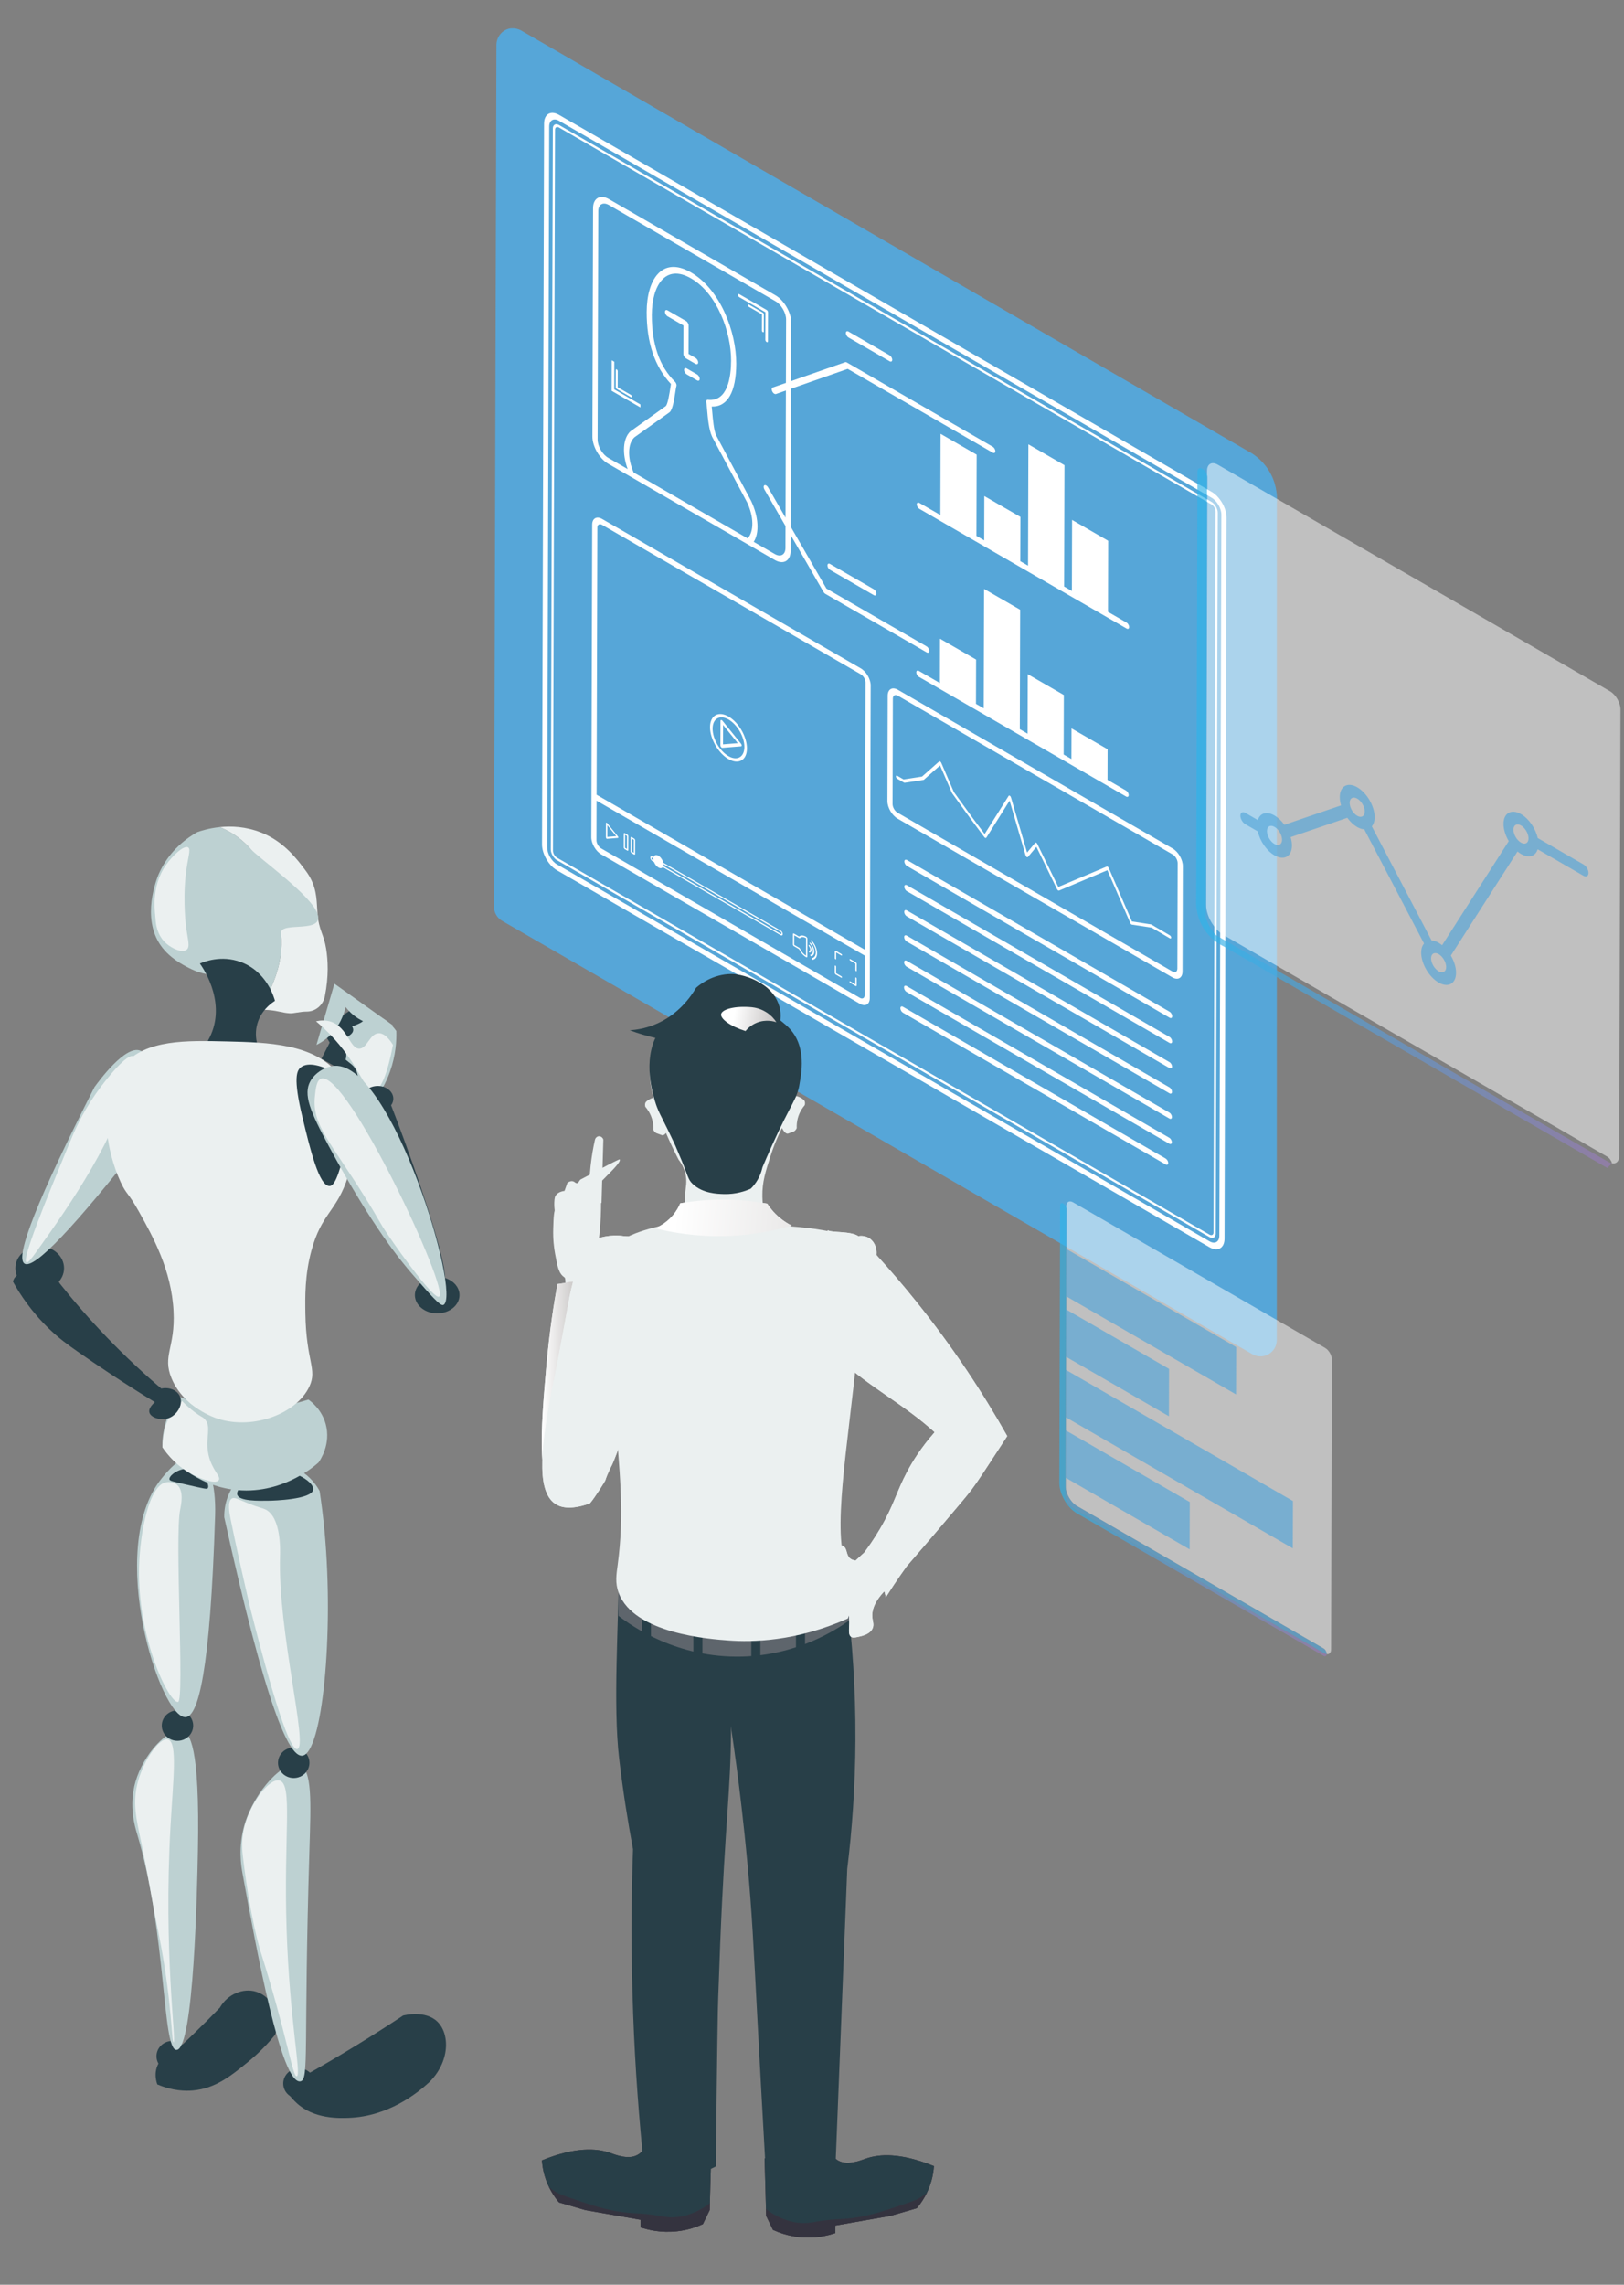 <?xml version="1.0" encoding="UTF-8"?>
<svg xmlns="http://www.w3.org/2000/svg" xmlns:xlink="http://www.w3.org/1999/xlink" viewBox="0 0 160 225">
  <rect x="0" y="0" width="160" height="225" fill="#808080" stroke="none"/>
  <defs>
    <style>
      .cls-1, .cls-2, .cls-3, .cls-4, .cls-5, .cls-6, .cls-7, .cls-8, .cls-9, .cls-10, .cls-11, .cls-12, .cls-13, .cls-14 {
        stroke-width: 0px;
      }

      .cls-1, .cls-12 {
        fill: #56a6d8;
      }

      .cls-2 {
        fill: url(#_名称未設定グラデーション_5);
      }

      .cls-2, .cls-6, .cls-7, .cls-8, .cls-9, .cls-10, .cls-12, .cls-15 {
        isolation: isolate;
      }

      .cls-2, .cls-7, .cls-8, .cls-16 {
        mix-blend-mode: multiply;
      }

      .cls-3 {
        fill: #402836;
      }

      .cls-4 {
        fill: #bdd1d2;
      }

      .cls-5 {
        fill: #ebf0f0;
      }

      .cls-6 {
        fill: url(#_名称未設定グラデーション_3);
      }

      .cls-6, .cls-10, .cls-12 {
        opacity: .67;
      }

      .cls-7 {
        fill: url(#_名称未設定グラデーション_5-3);
      }

      .cls-8 {
        fill: url(#_名称未設定グラデーション_5-2);
      }

      .cls-9 {
        opacity: .502;
      }

      .cls-9, .cls-14 {
        fill: #fff;
      }

      .cls-10 {
        fill: url(#_名称未設定グラデーション_3-2);
      }

      .cls-11 {
        fill: #5e656c;
      }

      .cls-13 {
        fill: #283f48;
      }

      .cls-16 {
        opacity: .5;
      }
    </style>
    <linearGradient id="_名称未設定グラデーション_3" data-name="名称未設定グラデーション 3" x1="117.847" y1="391.441" x2="158.814" y2="391.441" gradientTransform="translate(0 472) scale(1 -1)" gradientUnits="userSpaceOnUse">
      <stop offset="0" stop-color="#2fb4ea"></stop>
      <stop offset="1" stop-color="#997cb6"></stop>
    </linearGradient>
    <linearGradient id="_名称未設定グラデーション_3-2" data-name="名称未設定グラデーション 3" x1="104.368" y1="331.208" x2="130.709" y2="331.208" xlink:href="#_名称未設定グラデーション_3"></linearGradient>
    <linearGradient id="_名称未設定グラデーション_5" data-name="名称未設定グラデーション 5" x1="72.305" y1="371.875" x2="79.259" y2="370.74" gradientTransform="translate(0 472) scale(1 -1)" gradientUnits="userSpaceOnUse">
      <stop offset="0" stop-color="#fff"></stop>
      <stop offset="1" stop-color="#9d9897"></stop>
    </linearGradient>
    <linearGradient id="_名称未設定グラデーション_5-2" data-name="名称未設定グラデーション 5" x1="53.375" y1="334.746" x2="59.456" y2="334.746" xlink:href="#_名称未設定グラデーション_5"></linearGradient>
    <linearGradient id="_名称未設定グラデーション_5-3" data-name="名称未設定グラデーション 5" x1="66.454" y1="352.415" x2="120.281" y2="348.26" xlink:href="#_名称未設定グラデーション_5"></linearGradient>
  </defs>
  <g class="cls-15">
    <g id="_レイヤー_1" data-name="レイヤー 1">
      <g>
        <path class="cls-1" d="M48.909,4.377l-.241,84.91c-.002.577.305,1.11.805,1.398l73.905,42.672c1.071.618,2.41-.152,2.413-1.389.002-27.467.004-54.934.006-82.401.036-.479.058-1.611-.568-2.838-.603-1.184-1.486-1.823-1.892-2.081C99.331,30.761,75.327,16.874,51.322,2.988c-.08-.043-.739-.387-1.449-.071-.564.251-.938.819-.965,1.46Z"></path>
        <path class="cls-14" d="M80.374,93.803c-.001.312-.15.522-.383.551l-.022.087.054.065.033.011c.272-.03.444-.274.445-.64.001-.412-.211-.91-.544-1.27l-.083-.011.032.115c.286.307.47.738.469,1.092Z"></path>
        <path class="cls-14" d="M82.904,96.294l.066-.037-.065-.108-.533-.307.002-.658-.065-.113-.062.039-.002.729.061.111.598.345Z"></path>
        <path class="cls-14" d="M80.099,93.644c-.001.204-.095.341-.248.357l-.022.087.054.065.033.011c.189-.025.309-.193.31-.447.001-.287-.147-.635-.379-.882l-.083-.011.032.115c.184.198.304.476.303.705Z"></path>
        <path class="cls-14" d="M82.376,94.454l.002-.658.533.308.065-.033-.065-.113-.598-.345-.062.039-.002.729.061.106.066-.033Z"></path>
        <path class="cls-14" d="M84.339,97.123l.062-.039.002-.729-.061-.111-.065.037-.002.658-.529-.305-.062.035.061.111.594.343Z"></path>
        <path class="cls-14" d="M83.591,33.233l4.059,2.344c.141.082.254.017.254-.145.001-.162-.112-.356-.253-.438l-4.059-2.344c-.138-.08-.254-.017-.255.145-0.0.162.115.358.253.438Z"></path>
        <path class="cls-14" d="M67.325,34.849c-.001.158.115.358.253.438l.95.548c.141.082.258.015.258-.143.001-.163-.115-.359-.256-.44l-.692-.4.005-1.749.003-1.049c.001-.158-.115-.358-.257-.44l-1.819-1.05c-.138-.08-.254-.013-.255.145-.001.162.115.363.253.442l1.566.904-.002.754-.006,2.041Z"></path>
        <path class="cls-14" d="M68.684,36.876l-1.029-.594c-.138-.08-.254-.017-.255.145-0.0.163.115.358.253.438l1.029.594c.138.08.254.017.255-.145 0-.162-.115-.358-.253-.438Z"></path>
        <path class="cls-14" d="M84.28,94.895l-.002.658.065.108.062-.035.002-.729-.061-.111-.594-.343-.062.039.061.106.529.305Z"></path>
        <path class="cls-14" d="M96.978,48.854l-.012,4.36-.765-.441.023-7.996-3.555-2.053-.023,7.996-2.066-1.193c-.141-.082-.258-.019-.258.143-.001.162.115.358.256.44l20.414,11.787c.141.082.254.017.254-.145.001-.163-.111-.356-.253-.438l-1.833-1.059.019-7-3.555-2.053-.019,7-.765-.442.034-11.948-3.555-2.053-.034,11.948-.765-.442.013-4.36-3.556-2.053Z"></path>
        <path class="cls-14" d="M73.76,29.98c-.051-.029-.094-.004-.095.054-0.0.062.043.138.094.167l1.308.755-.004,1.591c-0.0.058.043.133.094.163.054.031.094.004.095-.054l.005-1.703c0-.058-.04-.131-.094-.163l-1.403-.81Z"></path>
        <path class="cls-14" d="M92.611,62.905l-.012,4.36-2.066-1.193c-.141-.082-.258-.019-.258.143-0.0.158.115.358.257.44l20.414,11.787c.141.082.254.013.254-.145.001-.162-.111-.356-.253-.438l-1.833-1.059.008-3.015-3.555-2.053-.008,3.015-.765-.442.017-5.859-3.556-2.053-.016,5.859-.765-.442.034-11.761-3.555-2.053-.033,11.761-.765-.442.012-4.36-3.555-2.053Z"></path>
        <path class="cls-14" d="M59.918,45.668l2.377,1.373,11.499,6.639,2.537,1.465c.855.494,1.557.094,1.56-.889l.004-1.574,3.236,5.61c.047.081.112.148.181.188l9.984,5.765c.141.082.254.017.255-.145.001-.162-.112-.356-.253-.438l-9.879-5.704-3.522-6.101.038-13.576,5.581-1.954,14.293,8.252c.138.08.254.017.254-.145.001-.163-.115-.358-.252-.438l-14.38-8.303c-.058-.034-.116-.042-.16-.025l-5.334,1.863.016-5.764c.003-.987-.694-2.19-1.55-2.684l-16.413-9.477c-.855-.494-1.557-.098-1.56.889l-.064,22.488c-.003.983.694,2.19,1.55,2.684ZM73.666,53.022l-11.238-6.489c-.62-1.418-.595-2.829.068-3.461l3.488-2.487c.273-.26.42-1.105.561-2.025.033-.218.07-.464.089-.512.025-.06.026-.144-.003-.235-.029-.088-.079-.175-.148-.24-1.509-1.485-2.273-3.694-2.264-6.563.008-2.89,1.336-5.056,3.858-3.6,2.577,1.488,3.96,5.29,3.952,8.109-.004,1.537-.309,4.076-2.298,3.85-.127-.015-.182.133-.139.308.025.085.053.419.074.685.074.831.169,1.962.497,2.656l3.448,6.463c.664,1.414.682,2.846.055,3.54ZM58.94,20.789c.002-.662.474-.931,1.051-.599l16.413,9.477c.576.333,1.046,1.146,1.044,1.808l-.018,6.234-1.304.452c-.109.041-.128.214-.041.389.051.1.123.179.199.223.054.031.113.044.16.03l.985-.345-.036,12.523-1.723-2.985c-.049-.085-.114-.15-.179-.188-.065-.038-.131-.047-.18-.019-.098.06-.099.243-.001.412l2.081,3.604-.006,2.157c-.002.662-.474.932-1.051.599l-2.076-1.199c.569-.894.486-2.46-.246-4.009l-.011-.027-3.441-6.45c-.231-.488-.329-1.613-.386-2.283-.021-.242-.039-.423-.053-.556,1.554.054,2.407-1.434,2.415-4.224.009-3.103-1.551-7.307-4.457-8.985-2.856-1.649-4.358.708-4.367,3.89-.009,3.015.794,5.397,2.39,7.095-.015.092-.033.21-.056.368-.089.562-.248,1.613-.452,1.812l-3.488,2.487c-.739.7-.827,2.167-.268,3.712l-1.917-1.107c-.576-.333-1.046-1.146-1.044-1.808l.064-22.488Z"></path>
        <path class="cls-14" d="M81.778,55.537c-.141-.082-.254-.017-.254.145-.001.162.111.356.253.438l4.312,2.49c.141.082.258.019.258-.143 0-.162-.115-.358-.257-.44l-4.312-2.49Z"></path>
        <path class="cls-14" d="M63.093,39.83l-2.58-1.49.008-2.715-.254-.146-.009,3.007,2.834,1.636.001-.291Z"></path>
        <path class="cls-14" d="M75.413,30.751l-.008,2.715c-0.0.083.054.177.127.219.069.04.127.011.127-.073l.008-2.861c0-.079-.058-.179-.126-.219l-2.711-1.565c-.069-.04-.127-.007-.127.072-0.0.083.058.179.126.219l2.584,1.492Z"></path>
        <path class="cls-14" d="M62.162,39.113c.054.031.098.006.098-.056 0-.058-.043-.133-.098-.165l-1.305-.753.004-1.591c0-.058-.043-.133-.098-.165-.051-.029-.094-.004-.095.054l-.005,1.699c-0.0.062.043.138.094.167l1.403.81Z"></path>
        <path class="cls-14" d="M79.823,93.485c-0.0.092-.044.154-.113.16l-.022.087.054.069.033.01c.105-.014.175-.108.175-.254.001-.162-.082-.356-.213-.498l-.083-.006.032.115c.083.09.137.213.137.317Z"></path>
        <path class="cls-14" d="M115.237,99.638l-25.882-14.944c-.138-.08-.254-.013-.255.145-0.0.162.115.363.253.442l25.882,14.944c.142.082.254.013.255-.149,0-.158-.112-.356-.253-.438Z"></path>
        <path class="cls-14" d="M115.23,102.119l-25.882-14.944c-.138-.08-.254-.013-.255.145-.001.162.115.363.253.442l25.882,14.944c.142.082.254.013.255-.149,0-.158-.112-.356-.253-.438Z"></path>
        <path class="cls-14" d="M115.223,104.601l-25.882-14.944c-.138-.08-.254-.013-.255.145-0.0.162.115.358.253.438l25.882,14.944c.142.082.254.017.255-.145,0-.158-.112-.356-.253-.438Z"></path>
        <path class="cls-14" d="M115.216,107.083l-25.882-14.944c-.138-.08-.254-.013-.254.145-0.0.162.115.358.253.438l25.882,14.944c.142.082.254.018.255-.145,0-.158-.112-.356-.253-.438Z"></path>
        <path class="cls-14" d="M115.537,83.563l-27.075-15.633c-.551-.318-1.002-.061-1.003.576l-.029,10.382c-.002.633.446,1.409.997,1.727l27.075,15.633c.55.318,1.001.061,1.003-.572l.03-10.382c.001-.637-.447-1.413-.997-1.731ZM115.997,95.384c-.001.312-.223.439-.495.282l-27.074-15.633c-.272-.157-.492-.539-.491-.851l.029-10.382c.001-.312.223-.443.494-.286l27.075,15.633c.272.157.492.543.491.855l-.029,10.382Z"></path>
        <path class="cls-14" d="M119.368,49.431L55.08,12.312c-.33-.19-.613-.033-.615.35l-.201,70.992c-.001.383.281.867.61,1.057l64.288,37.119c.33.191.614.033.615-.35l.201-70.992c.001-.383-.281-.867-.611-1.057ZM119.56,121.355c0,.25-.182.353-.396.23l-64.289-37.12c-.214-.123-.394-.436-.394-.686l.201-70.992c.001-.246.182-.349.396-.226l64.289,37.12c.214.123.394.436.393.682l-.201,70.992Z"></path>
        <path class="cls-14" d="M119.371,48.436L55.083,11.316c-.815-.471-1.477-.09-1.48.847l-.201,70.992c-.003.937.655,2.08,1.47,2.551l64.288,37.12c.816.47,1.481.091,1.484-.846l.201-70.992c.003-.937-.658-2.082-1.474-2.553ZM120.133,121.685c-.002.616-.438.865-.971.557l-64.289-37.119c-.533-.308-.966-1.058-.964-1.675l.201-70.992c.002-.616.438-.865.971-.557l64.289,37.12c.532.307.966,1.058.964,1.675l-.201,70.992Z"></path>
        <path class="cls-14" d="M115.209,109.565l-25.882-14.944c-.138-.08-.254-.017-.255.145-.001.162.115.358.253.438l25.882,14.944c.141.082.254.017.255-.145,0-.162-.112-.356-.253-.438Z"></path>
        <path class="cls-14" d="M113.439,91.049l-.043-.017-1.876-.29-2.283-5.268-.09-.115c-.008-.006-.015-.011-.023-.015-.028-.016-.056-.02-.079-.01l-4.779,2.013-2.068-4.239c-.023-.048-.056-.091-.095-.114-.004-.002-.007-.004-.01-.005-.04-.019-.08-.017-.101.008l-.802.96-1.589-5.435c-.018-.06-.061-.123-.112-.152-.005-.004-.01-.007-.015-.01-.044-.025-.081-.015-.101.018l-2.363,3.754-1.276-1.705-1.754-2.422-1.248-2.889c-.025-.052-.061-.098-.101-.121-.043-.025-.08-.029-.105-.006l-1.688,1.49-1.816.278-.627-.362c-.069-.04-.127-.007-.127.072-0.0.083.058.179.126.219l.663.383.069.019,1.867-.286.033-.015,1.59-1.405,1.168,2.698.033.056,1.775,2.452,1.396,1.865.098.077.084-.027,2.297-3.658,1.578,5.396c.018.065.058.121.105.152.004.002.007.005.011.007.046.026.085.025.109-.004l.838-1.001,2.042,4.187.087.104.011.006.083.015,4.772-2.009,2.261,5.214c.024.057.064.105.107.129.015.009.03.015.045.017l1.945.297,1.797,1.05c.069.04.127.007.128-.072,0-.083-.058-.179-.127-.219l-1.819-1.063Z"></path>
        <path class="cls-14" d="M78.724,93.471c.166.338.412.622.68.776l.058.025.018.01.058-.042.005-1.841-.058-.104-.022-.017-.054-.035c-.268-.155-.515-.16-.682-.014l-.54-.312-.065.037-.003,1.095.065.108.54.312ZM78.248,92.104l.511.295.051-.004c.142-.139.36-.143.599-.005l.007.004-.005,1.712-.007-.004c-.239-.138-.456-.393-.597-.699l-.051-.058-.511-.295.003-.945Z"></path>
        <path class="cls-14" d="M62.506,84.17l.066-.037.004-1.424-.065-.108-.319-.184-.062.035-.004,1.424.061.111.319.184ZM62.257,82.599l.189.109-.004,1.278-.188-.109.004-1.278Z"></path>
        <path class="cls-14" d="M115.202,112.047l-25.883-14.944c-.138-.08-.254-.017-.254.145-0.0.162.115.359.253.438l25.882,14.944c.141.082.254.018.255-.145,0-.162-.112-.356-.253-.438Z"></path>
        <path class="cls-14" d="M59.766,82.592l.036.013,1.085-.086.036-.05-.036-.087-1.081-1.338-.069-.04-.036.046-.004,1.424.036.092.033.027ZM59.839,81.266l.875,1.081-.879.068.003-1.149Z"></path>
        <path class="cls-14" d="M64.272,84.798l.163.094c.086.221.246.43.434.538.185.107.345.082.432-.038l11.615,6.706c.109.063.2.011.2-.114 0-.129-.09-.281-.199-.344l-11.568-6.679c-.065-.275-.253-.559-.477-.689-.228-.132-.417-.066-.483.134l-.116-.067c-.109-.063-.2-.015-.2.114-0.0.125.09.281.199.344ZM65.371,85.103l11.546,6.667c.047.027.083.094.083.148-0.0.054-.036.075-.084.048l-11.564-6.677c.011-.044.022-.087.022-.146l-.003-.04ZM64.273,84.469l.098.056-.004.035c-0.0.058.007.112.021.171l-.116-.067c-.047-.027-.087-.092-.087-.146 0-.054.04-.077.087-.05Z"></path>
        <path class="cls-14" d="M61.839,83.785l.062-.039.004-1.424-.061-.106-.319-.184-.066.033-.004,1.424.065.113.319.184ZM61.586,82.213l.192.111-.004,1.278-.192-.111.004-1.278Z"></path>
        <path class="cls-14" d="M114.844,114.091l-25.882-14.944c-.138-.08-.254-.017-.255.145-0.0.162.115.358.253.438l25.883,14.944c.141.082.254.018.254-.145.001-.162-.111-.356-.253-.438Z"></path>
        <path class="cls-14" d="M71.112,70.921c-.022-.013-.043-.019-.063-.018-.04.002-.066.037-.066.087l-.007,2.415c-0.0.054.025.115.065.167l.061.056.065.017,1.841-.147c.04-.002.065-.037.066-.091 0-.05-.025-.115-.065-.163l-1.834-2.269c-.02-.024-.042-.043-.063-.055ZM71.24,71.393l1.45,1.793-1.456.119.005-1.911Z"></path>
        <path class="cls-14" d="M84.809,65.822l-25.487-14.716c-.536-.31-.976-.059-.978.557l-.087,30.788c-.002.616.435,1.373.972,1.683l25.487,14.716c.54.312.976.059.978-.557l.087-30.788c.002-.616-.432-1.371-.972-1.683ZM85.186,98c-.001.296-.212.416-.469.267l-25.487-14.716c-.257-.149-.467-.511-.466-.807l.011-3.894,26.422,15.256-.011,3.894ZM85.199,93.523l-26.422-15.256.075-26.311c.001-.296.212-.416.469-.267l25.487,14.716c.257.148.467.511.466.807l-.075,26.311Z"></path>
        <path class="cls-14" d="M71.779,70.566c-1.004-.58-1.822-.109-1.825,1.04-.003,1.154.809,2.566,1.813,3.145s1.822.109,1.825-1.044c.003-1.149-.809-2.561-1.813-3.141ZM71.768,74.46c-.863-.498-1.563-1.712-1.56-2.707.003-.991.708-1.393,1.571-.895s1.563,1.712,1.56,2.703c-.003.995-.708,1.397-1.571.899Z"></path>
        <path class="cls-9" d="M158.616,68.071l-38.651-22.317c-.573-.331-1.042-.064-1.043.595l-.002.44c.021.074.032.148.032.218l-.12,42.11c-.003,1.089.772,2.42,1.726,2.971l37.79,21.82c.217.126.403.394.466.656.412.078.712-.199.714-.723l.125-43.974c.001-.658-.464-1.465-1.037-1.796Z"></path>
        <path class="cls-6" d="M158.814,114.563c-.104-.02-.215-.062-.33-.128l-38.65-22.317c-.205-.205-.462-.507-.686-.918-.178-.328-.285-.634-.351-.878l.123-43.534c-.069-.251-.246-.502-.453-.622-.272-.157-.49-.033-.491.276l-.12,42.11c-.027.427-.041,1.539.629,2.708.687,1.199,1.688,1.75,2.07,1.937l37.79,21.82c.156-.152.312-.304.469-.455Z"></path>
        <path class="cls-12" d="M156.013,85.133l-4.516-2.607c-.212-.955-.873-1.908-1.641-2.351-.951-.549-1.724-.115-1.728.962-.001.522.186,1.131.518,1.695l-6.568,10.253c-.126-.104-.244-.187-.358-.253-.238-.137-.456-.199-.676-.212l-5.889-11.243c.18-.213.277-.521.278-.897.003-1.078-.766-2.402-1.713-2.949-.947-.547-1.721-.113-1.724.964-.001.254.043.526.129.819l-5.583,1.908c-.291-.396-.623-.71-.969-.909-.768-.443-1.432-.256-1.649.448l-1.229-.71c-.272-.157-.49-.033-.491.276-.001.305.216.681.488.838l1.229.71c.212.955.873,1.911,1.641,2.355.947.547,1.721.113,1.724-.968.001-.25-.043-.526-.132-.821l5.586-1.906c.288.397.624.711.965.907.237.137.477.217.705.23l5.889,11.243c-.183.215-.28.52-.281.895-.003,1.081.765,2.402,1.713,2.949.947.547,1.721.117,1.724-.964.001-.519-.183-1.126-.515-1.69l6.569-10.253c.118.098.227.175.336.238.768.444,1.429.254,1.649-.451l4.515,2.607c.272.157.491.033.492-.276.001-.305-.216-.681-.488-.838ZM125.565,83.117c-.41-.236-.741-.807-.74-1.275.001-.463.335-.65.745-.413.41.236.741.807.74,1.271-.001.467-.335.654-.745.417ZM133.712,80.336c-.41-.236-.741-.807-.74-1.274.001-.463.335-.65.745-.414.409.236.741.807.74,1.271-.001.467-.335.654-.745.417ZM141.734,95.65c-.41-.237-.742-.807-.74-1.275.001-.463.335-.65.745-.413.409.236.741.807.74,1.271-.002.467-.335.654-.745.417ZM149.848,82.978c-.41-.237-.742-.807-.74-1.275.001-.463.335-.65.745-.414.409.236.741.807.74,1.271-.002.467-.335.654-.745.417Z"></path>
        <path class="cls-9" d="M130.554,132.741l-24.828-14.336c-.369-.213-.672-.04-.673.386l-.001.126c.015.05.023.1.023.147l-.078,27.328c-.002.705.494,1.567,1.107,1.921l24.292,14.025c.175.101.314.343.314.541,0,.008-.001.015-.001.022.251.033.432-.145.433-.471l.08-28.529c.002-.426-.3-.948-.668-1.16Z"></path>
        <path class="cls-10" d="M130.469,162.814l-24.829-14.336c-.368-.212-.669-.735-.668-1.158l.08-28.402c-.046-.16-.159-.319-.291-.395-.175-.101-.315-.021-.316.178l-.077,27.328c-.003,1.104.774,2.45,1.734,3.005l24.292,14.025c.168.098.305.027.315-.158-.075-.01-.156-.038-.24-.087Z"></path>
        <path class="cls-12" d="M130.396,162.338l-24.292-14.025c-.613-.354-1.109-1.216-1.107-1.921l.003-.86,12.205,7.047.013-4.662-12.205-7.047.003-1.293,22.354,12.906.013-4.664-22.353-12.907.003-1.293,10.132,5.85.013-4.662-10.131-5.85.003-1.295,16.727,9.658.014-4.662-16.728-9.658.012-3.936c0-.047-.008-.097-.023-.147l-.08,28.403c-.001.423.3.945.668,1.158l24.829,14.336c.084.048.165.077.24.086,0-.006.001-.014.001-.021,0-.198-.139-.44-.314-.541Z"></path>
        <path class="cls-3" d="M75.329,212.568l.157,5.649.669,1.378c.594.273,1.465.589,2.554.71,1.579.174,2.856-.146,3.583-.391v-.745l5.438-.952c.866-.252,1.731-.503,2.597-.755.457-.542,1.086-1.442,1.437-2.692.151-.538.221-1.032.248-1.454-3.316-1.344-5.377-1.194-6.678-.748-.54.185-1.946.787-2.889.121-.383-.271-.594-.635-.711-.908-2.135.262-4.271.525-6.406.787Z"></path>
        <path class="cls-13" d="M75.329,212.568l.157,5.649.669,1.378c.594.273,1.465.589,2.554.71,1.579.174,2.856-.146,3.583-.391v-.745l5.438-.952c.866-.252,1.731-.503,2.597-.755.457-.542,1.086-1.442,1.437-2.692.151-.538.221-1.032.248-1.454-3.316-1.344-5.377-1.194-6.678-.748-.54.185-1.946.787-2.889.121-.383-.271-.594-.635-.711-.908-2.135.262-4.271.525-6.406.787Z"></path>
        <g class="cls-16">
          <path class="cls-3" d="M89.139,217.041c-1.664.565-2.496.848-3.583,1.1-2.509.58-2.72.209-5.286.674-.302.054-.914.171-1.703.071-.702-.089-1.254-.314-1.526-.426-.07-.029-.68-.285-1.242-.674-.118-.082-.226-.171-.334-.26l.019.691.669,1.378c.594.273,1.465.589,2.554.71,1.579.175,2.856-.146,3.583-.39v-.745l5.438-.953c.866-.252,1.731-.503,2.597-.755.299-.354.67-.865.99-1.523-.227.193-.477.375-.759.534-.282.159-.546.271-1.419.568Z"></path>
        </g>
        <path class="cls-13" d="M84.281,171.269c-.017,4.696-.341,8.983-.809,12.783-.379,9.586-.758,19.173-1.137,28.76-.084.154-1.194,2.093-3.467,2.28-1.94.16-3.235-1.081-3.423-1.268-.357-6.275-.628-11.32-.806-14.662-.416-7.851-.547-10.757-.99-15.55-.392-4.235-.815-7.617-1.076-9.588-.747-5.637-1.587-10.436-2.31-14.157l13.219-2.086c.488,3.983.817,8.51.798,13.488Z"></path>
        <path class="cls-3" d="M70.075,212.001l-.157,5.649-.669,1.378c-.594.273-1.465.589-2.554.709-1.579.175-2.856-.146-3.583-.39v-.745l-5.438-.952c-.866-.252-1.731-.504-2.597-.755-.457-.543-1.086-1.442-1.437-2.692-.151-.538-.221-1.033-.248-1.455,3.316-1.344,5.377-1.193,6.678-.747.54.185,1.946.787,2.889.12.383-.27.594-.634.711-.908,2.135.263,4.271.525,6.406.788Z"></path>
        <path class="cls-13" d="M70.075,212.001l-.157,5.649-.669,1.378c-.594.273-1.465.589-2.554.709-1.579.175-2.856-.146-3.583-.39v-.745l-5.438-.952c-.866-.252-1.731-.504-2.597-.755-.457-.543-1.086-1.442-1.437-2.692-.151-.538-.221-1.033-.248-1.455,3.316-1.344,5.377-1.193,6.678-.747.54.185,1.946.787,2.889.12.383-.27.594-.634.711-.908,2.135.263,4.271.525,6.406.788Z"></path>
        <g class="cls-16">
          <path class="cls-3" d="M56.265,216.474c1.664.565,2.495.848,3.583,1.099,2.509.58,2.72.21,5.286.674.302.055.914.172,1.703.071.702-.089,1.254-.313,1.526-.425.07-.029.68-.285,1.242-.674.118-.082.225-.172.334-.261l-.019.692-.669,1.378c-.594.273-1.465.589-2.554.709-1.579.175-2.856-.146-3.583-.39v-.745l-5.438-.952c-.866-.252-1.731-.504-2.597-.755-.299-.355-.67-.865-.99-1.523.227.192.477.375.759.534.282.159.546.271,1.419.568Z"></path>
        </g>
        <path class="cls-13" d="M72.021,170.458c-.038,5.971-.583,8.982-1.066,20.962-.057,1.401-.065,1.758-.102,2.801-.045,1.3-.084,2.263-.092,2.467-.042,1.072-.111,5.107-.236,16.663-.675.353-2.071.965-3.918.93-1.397-.026-2.49-.413-3.138-.701-.505-4.764-.89-9.85-1.09-15.229-.214-5.743-.195-11.171-.015-16.244-.526-2.8-.991-5.768-1.362-8.895-.633-5.324-.028-13.611-.061-18.157l10.281,1.915c.702,5.694.819,10.329.798,13.488Z"></path>
        <path class="cls-11" d="M60.931,156.728v2.395c1.279.988,5.75,4.189,12.198,4.013,5.358-.146,9.121-2.543,10.541-3.556-.062-.6-.125-1.199-.188-1.799-1.555.924-5.718,3.122-11.424,2.858-5.718-.264-9.667-2.846-11.128-3.911Z"></path>
        <path class="cls-13" d="M74.913,159.936h-.892v4.894h.892v-4.894Z"></path>
        <path class="cls-13" d="M69.206,159.163h-.892v4.895h.892v-4.895Z"></path>
        <path class="cls-13" d="M64.134,157.488h-.892v4.895h.892v-4.895Z"></path>
        <path class="cls-13" d="M79.314,158.816h-.892v4.895h.892v-4.895Z"></path>
        <path class="cls-5" d="M67.02,121.972c3.157.206,6.314.412,9.47.618-.461-.764-1.337-2.453-1.379-4.758-.026-1.422.32-2.49.807-3.999,1.11-3.44,2.074-3.733,2.302-5.924.055-.531.353-3.401-1.232-4.582-.982-.731-2.024-.193-4.439-.07-5.562.283-6.851-.552-7.821.352-2.154,2.006,1.242,8.869,2.114,10.57.211.272.496.708.659,1.296.237.855.032,1.567.018,1.934-.061,1.676-.251,3.206-.5,4.563Z"></path>
        <path class="cls-5" d="M77.606,111.643c.038-.003.034-.012.387-.136.164-.058.198-.068.25-.1.132-.083.208-.207.253-.312-.012-.239-.003-.644.148-1.119.18-.565.472-.945.636-1.133.012-.034.07-.214-.004-.402-.017-.041-.064-.126-.257-.255-.117-.078-.305-.185-.571-.254-.331.539-.67,1.169-.979,1.89-.18.421-.33.825-.455,1.206.118.241.346.632.592.615Z"></path>
        <path class="cls-5" d="M65.258,111.802c-.038-.003-.034-.013-.387-.137-.164-.058-.198-.068-.25-.1-.132-.083-.208-.207-.253-.312.012-.239.003-.644-.148-1.119-.18-.564-.472-.944-.636-1.133-.012-.034-.07-.213.004-.401.017-.042.064-.127.257-.256.117-.078.305-.184.571-.253.331.538.67,1.168.979,1.889.18.421.33.825.455,1.207-.118.24-.346.631-.592.615Z"></path>
        <path class="cls-13" d="M76.342,101.683c.972-1.102.754-3.338-1.02-4.61-1.367-.98-2.794-1.155-3.224-1.155-1.896 0-3.178,1.058-3.523,1.362-.466.795-1.743,2.716-4.181,3.664-.88.342-1.696.474-2.349.517.816.303,1.726.581,2.724.799,3.385.737,6.357.463,8.452.052,1.196.367,2.448.132,3.119-.629Z"></path>
        <path class="cls-13" d="M78.776,106.725c.121-.798.812-3.705-1.132-5.584-.463-.448-2.457-2.276-5.581-2.489-.601-.041-4.901-.296-7.011,2.718-1.786,2.551-.866,5.889-.535,7.031.296,1.02.608,1.467,1.337,2.977.842,1.741.697,1.492.943,2.058,1.056,2.428.929,2.669,1.451,3.162.983.93,2.382.971,3.066.992,1.198.035,2.136-.3,2.65-.527.121-.119.244-.255.364-.409.476-.611.692-1.246.796-1.71.209-.496.534-1.256.949-2.175,1.863-4.119,2.475-4.535,2.703-6.044Z"></path>
        <path class="cls-2" d="M74.085,99.193c.287.03.826.124,1.392.477.541.337.857.754,1.013.994-.238-.078-1.047-.309-1.943.057-.573.234-.927.608-1.098.818-1.496-.468-2.486-1.208-2.402-1.669.086-.473,1.334-.835,3.039-.678Z"></path>
        <path class="cls-5" d="M83.734,153.451c-.394-.354-.248-.964-.647-1.187-.28-.157-.657-.027-.948.121-.144,1.407.098,2.408.343,3.057.389,1.034.803,1.236,1.002,2.339.217,1.2.189,2.081.189,2.081-.02.636-.108,1.122.173,1.325.175.126.401.076.745,0,.346-.077,1.069-.236,1.35-.766.21-.395.036-.736,0-1.181-.046-.573.129-1.42,1.197-2.548v-1.637c-.025-.123-.183-.831-.86-1.235-.453-.271-.899-.263-1.075-.25-.839.219-1.25.078-1.468-.119Z"></path>
        <path class="cls-5" d="M87.137,155.055c-.025-.141-.14-.686-.647-1.093-.547-.44-1.158-.403-1.288-.392-.839.219-1.25.078-1.468-.119-.394-.355-.248-.964-.647-1.187-.28-.157-.657-.027-.948.121-.056.544-.053,1.026-.015,1.451.514.666.873,1.25,1.123,1.721.265.499.629,1.275,1.37,1.466.283.074.54.04.712,0-.246.201-.543.493-.804.899-.602.937-.63,1.892-.615,2.318-.079-.22-.159-.44-.238-.66.004.176.002.282.002.282-.02.636-.108,1.122.173,1.325.175.126.401.076.745,0,.346-.077,1.069-.236,1.35-.766.21-.395.036-.736,0-1.181-.046-.573.129-1.42,1.197-2.548v-1.637Z"></path>
        <path class="cls-5" d="M84.524,157.922c.261-.406.558-.698.804-.899-.172.04-.428.074-.712,0-.74-.191-1.104-.968-1.37-1.466-.251-.471-.609-1.055-1.123-1.721.06.676.208,1.208.358,1.606.389,1.034.803,1.236,1.002,2.339.144.799.18,1.449.188,1.799.079.22.159.44.238.66-.015-.426.013-1.381.615-2.318Z"></path>
        <path class="cls-5" d="M81.532,121.149c.444.266,2.265.061,3.032.585.172-.029.592-.074,1.004.156.549.308.857.979.78,1.703,1.272,1.397,2.554,2.885,3.831,4.47,3.711,4.605,6.677,9.144,9.055,13.361-2.283,3.504-2.937,4.516-3.534,5.3-.397.52-.722.898-1.275,1.557-1.184,1.408-2.895,3.426-5.096,5.965-.425.589-.851,1.204-1.277,1.845-.27.406-.53.808-.78,1.206-.074-.43-.302-1.397-1.092-2.308-.69-.796-1.474-1.162-1.878-1.318.28-.258.561-.516.841-.773.376-.5.95-1.302,1.561-2.342,1.377-2.346,1.613-3.646,2.682-5.651.511-.96,1.35-2.335,2.697-3.86-2.965-2.707-6.298-4.367-9.263-7.074l-1.287-12.822Z"></path>
        <path class="cls-5" d="M81.532,121.149c.444.266,2.265.061,3.032.585.172-.029.592-.074,1.004.156.549.308.857.979.78,1.703,1.272,1.397,2.554,2.885,3.831,4.47,3.711,4.605,6.677,9.144,9.055,13.361-2.283,3.504-2.937,4.516-3.534,5.3-.397.52-.722.898-1.275,1.557-1.184,1.408-2.895,3.426-5.096,5.965-.425.589-.851,1.204-1.277,1.845-.27.406-.53.808-.78,1.206-.074-.43-.302-1.397-1.092-2.308-.69-.796-1.474-1.162-1.878-1.318.28-.258.561-.516.841-.773.376-.5.95-1.302,1.561-2.342,1.377-2.346,1.613-3.646,2.682-5.651.511-.96,1.35-2.335,2.697-3.86-2.965-2.707-6.298-4.367-9.263-7.074l-1.287-12.822Z"></path>
        <path class="cls-5" d="M59.263,118.498c.06-2.091.119-4.182.179-6.274-.066-.222-.279-.356-.482-.323-.163.027-.299.158-.342.332-.175.775-.331,1.65-.434,2.613-.101.936-.136,1.801-.133,2.577.404.358.809.717,1.213,1.075Z"></path>
        <path class="cls-5" d="M58.364,117.568c-.225-.446,2.922-2.944,2.696-3.39-.102-.075-3.632,1.886-3.781,1.936-.214.07-.23.368-.422.404-.158.029-.225-.157-.449-.194-.196-.033-.381.069-.507.161-.095.264-.189.528-.283.792-.148.018-.673.1-.897.501-.024.043-.094.177-.11.628-.009.256-.001.609.076,1.027.183.273.366.545.549.818l3.303-1.929-.174-.754Z"></path>
        <path class="cls-5" d="M55.61,125.791c.224.147-.05,1.65.22,1.677.135.014.584.583.852.214.268-.369.354-1.677.477-1.721,1.042-.367,1.381-1.767,1.613-2.722.515-2.124.439-5.087.444-5.087.001-.001-.424-.666-.59-.75-.001-.001.004,0,.005.001.009.046-2.924.017-3.837,1.457-.234.369-.252.957-.288,2.132-.033,1.078.079,1.91.179,2.457.241,1.313.361,1.97.925,2.342ZM60.219,121.118c-.001.003-.004.006-.005.01.003-.007.012-.026.005-.01ZM57.304,124.404c0,.001-.001.002-.003.001.001,0,.002-.001.003-.001ZM55.624,122.604c.007.002.014.003.021.004-.007-.001-.014-.002-.021-.004Z"></path>
        <path class="cls-5" d="M54.919,126.455l.761-.114,2.858-.114c.262,2.076.509,4.213.727,7.712.745,11.964-.755,13.499-1.703,14.002-.057.03-1.238.636-2.294.153-2.529-1.154-1.974-7.46-1.435-13.592.297-3.374.738-6.145,1.086-8.047Z"></path>
        <path class="cls-8" d="M54.919,126.455l.761-.114c.74-.28,2.309.026,2.37.161.222,1.843,1.022,4.294,1.215,7.437.742,12.108-.859,13.554-1.703,14.002-.057.03-1.238.636-2.294.153-2.529-1.154-1.974-7.461-1.435-13.592.297-3.374.738-6.145,1.086-8.047Z"></path>
        <path class="cls-5" d="M58.115,148.052c-2.016.727-2.969.344-3.414.043-2.047-1.384-1.191-6.314-.448-10.594.175-1.011.197-.845.731-3.688.299-1.59.684-3.664,1.131-6.131.467-2.214.784-2.806.784-2.806l0-.001c.402-.73.133-1.449.173-1.732.12-.842,3.598-2.226,5.592-.963,4.995,3.163-1.94,21.271-2.36,22.068-.012.024-.473.897-.671,1.55-.015.051-1.022,1.687-1.519,2.254Z"></path>
        <path class="cls-5" d="M58.115,148.052c-2.016.727-2.969.344-3.414.043-2.047-1.384-1.191-6.314-.448-10.594.175-1.011.197-.845.731-3.688.299-1.59.684-3.664,1.131-6.131.467-2.214.784-2.806.784-2.806l0-.001c.402-.73.133-1.449.173-1.732.12-.842,3.598-2.226,5.592-.963,4.995,3.163-1.94,21.271-2.36,22.068-.012.024-.473.897-.671,1.55-.015.051-1.022,1.687-1.519,2.254Z"></path>
        <path class="cls-5" d="M83.428,121.638c-1.011-.248-1.846-.405-2.408-.501-2.092-.359-3.205-.35-8.906-.801-.277-.022-.329-.027-.378-.03-0,0-.021-.002-.043-.004-6.054-.436-9.734,1.434-9.738,1.437-.905,0-1.401-.022-1.539-.062-.304,1.511-.674,3.793-.769,6.584-.13,3.791.339,4.617.803,9.634.691,7.476,1.047,11.335.413,16.137-.134,1.017-.281,1.831.088,2.829,1.488,4.019,8.969,4.558,10.852,4.693,2.273.164,6.574.131,11.732-2.166.299-.713.643-1.824.494-3.13-.113-.995-.467-1.694-.567-1.906-1.546-3.272.039-11.597.993-21.22.092-.923.109-1.17.118-1.308.292-4.374-.458-7.886-1.147-10.186Z"></path>
        <path class="cls-5" d="M66.239,119.745c.402-.456.639-.911.78-1.246,1.307-.228,2.909-.398,4.735-.358,1.445.032,2.734.188,3.833.388.244.378.623.874,1.183,1.351.445.379.879.639,1.23.815-1.63.479-3.858.958-6.528,1.03-2.847.076-5.228-.338-6.939-.77.401-.165,1.09-.512,1.706-1.21Z"></path>
        <path class="cls-7" d="M66.239,119.745c.402-.456.639-.911.78-1.246,1.307-.228,2.909-.398,4.735-.358,1.445.032,2.734.188,3.833.388.244.378.623.874,1.183,1.351.445.379.879.639,1.23.815-1.63.479-3.858.958-6.528,1.03-2.847.076-5.228-.338-6.939-.77.401-.165,1.09-.512,1.706-1.21Z"></path>
        <path class="cls-13" d="M17.199,202.071c.628-.582,1.261-1.181,1.898-1.798.887-.86,1.741-1.713,2.561-2.558.765-1.347,2.308-1.969,3.597-1.568,1.572.489,2.548,2.431,1.845,4.243-.589.722-1.468,1.691-2.675,2.675-1.634,1.334-3.196,2.608-5.428,2.803-.729.063-1.97.05-3.497-.6-.041-.1-.46-1.197.2-2.198.514-.779,1.33-.964,1.499-.999Z"></path>
        <path class="cls-13" d="M15.416,202.492c0,.827.693,1.498,1.548,1.498s1.548-.671,1.548-1.498c0-.828-.693-1.499-1.548-1.499s-1.548.671-1.548,1.499Z"></path>
        <path class="cls-4" d="M17.998,170.5c-1.415-.416-3.863,2.224-4.656,4.98-.679,2.361-.039,4.441.161,5.11,2.94,9.841,2.448,21.33,3.896,21.281,1.714-.057,2.03-16.141,2.098-19.582.208-10.564-.841-11.597-1.499-11.789Z"></path>
        <path class="cls-5" d="M16.55,171.299c-.795-.229-2.342,1.935-2.947,4.096-.578,2.065-.184,3.728.3,5.995.629,2.951,1.098,5.935,1.698,8.892,1.352,6.662,1.29,10.852,1.499,10.84.302-.017-1.006-8.797-.3-21.281.259-4.582.711-8.266-.25-8.542Z"></path>
        <path class="cls-13" d="M15.937,169.936c0,.828.693,1.499,1.548,1.499s1.548-.671,1.548-1.499-.693-1.499-1.548-1.499-1.548.671-1.548,1.499Z"></path>
        <path class="cls-4" d="M15.9,145.622c-5.539,6.907-.082,23.694,2.398,23.479,1.202-.104,2.41-4.269,2.897-19.882.093-3.165-.649-5.461-1.898-5.795-1.345-.36-2.952,1.643-3.397,2.198Z"></path>
        <path class="cls-13" d="M16.696,145.679c.029.153.24.198,1.598.509,1.901.434,2.094.484,2.179.363.232-.331-.525-1.68-1.671-1.889-1.057-.192-2.178.635-2.106,1.017Z"></path>
        <path class="cls-5" d="M16.35,145.972c-1.652.297-2.559,4.888-2.647,8.342-.183,7.129,3.009,13.494,3.846,13.288.639-.157-.351-16.239.2-18.933.089-.436.401-1.857-.3-2.448-.365-.308-.885-.288-1.099-.249Z"></path>
        <path class="cls-13" d="M30.087,204.369c1.625-.913,3.287-1.886,4.981-2.923,1.614-.987,3.163-1.976,4.647-2.958.203-.052,2.188-.525,3.358.586,1.275,1.209,1.257,3.988-.799,5.994-1.174,1.075-4.005,3.346-7.892,3.497-.948.037-3.482.135-5.195-1.499-.307-.292-1.318-1.256-.999-1.998.216-.503.987-.773,1.898-.699Z"></path>
        <path class="cls-13" d="M27.905,205.181c0,.828.693,1.499,1.548,1.499s1.548-.671,1.548-1.499c0-.827-.693-1.498-1.548-1.498s-1.548.671-1.548,1.498Z"></path>
        <path class="cls-4" d="M29.487,173.797c-1.455-.518-4.403,2.524-5.395,5.894-.651,2.214-.325,4.115-.2,4.796,1.39,7.587,3.803,20.76,5.694,20.481.91-.133.298-3.175.899-22.779.147-4.794.285-7.935-.999-8.392Z"></path>
        <path class="cls-5" d="M27.539,175.345c-.999-.264-2.844,2.157-3.447,4.496-.348,1.351-.226,2.458-.15,3.097.728,6.081,1.698,9.142,1.698,9.142,2.67,8.419,3.176,12.467,3.596,12.389.486-.09-.707-5.41-.999-14.437-.303-9.374.637-14.334-.699-14.687Z"></path>
        <path class="cls-13" d="M27.389,173.597c0,.827.693,1.498,1.548,1.498.855,0,1.549-.671,1.549-1.498,0-.828-.693-1.499-1.549-1.499-.855,0-1.548.671-1.548,1.499Z"></path>
        <path class="cls-4" d="M31.485,146.821c-1.048-1.903-3.099-2.975-5.095-2.698-2.416.336-4.342,2.592-4.296,5.295,4.127,18.743,6.383,23.629,7.693,23.479,1.968-.225,3.113-11.982,2.198-21.98-.149-1.624-.335-3.015-.499-4.096Z"></path>
        <path class="cls-13" d="M23.378,147.204c.182.639,2.101.602,3.196.582.287-.006,4.142-.1,4.285-1.09.104-.725-1.779-1.926-3.631-1.889-2.106.043-4.053,1.683-3.849,2.397Z"></path>
        <path class="cls-5" d="M22.844,147.57c-.464.273-.236,1.468-.15,1.898.66,3.299,1.7,7.779,1.948,8.842,2.866,11.314,4.093,14.034,4.646,13.938,1.115-.195-1.936-11.616-1.698-19.033.015-.461.133-3.746-1.399-4.546-.323-.169-.593-.161-1.798-.649-.967-.392-1.294-.6-1.548-.45Z"></path>
        <path class="cls-4" d="M30.386,137.829c-1.547.491-3.988,1.058-6.993.899-2.437-.128-4.42-.69-5.794-1.199-.368.492-.857,1.261-1.199,2.298-.363,1.102-.415,2.066-.4,2.698.48.65,2.615,3.39,6.494,4.096,4.899.892,8.462-2.21,8.891-2.598.157-.221,1.25-1.821.699-3.796-.389-1.396-1.372-2.164-1.698-2.398Z"></path>
        <path class="cls-5" d="M17.948,137.979c-.12.092-.236.192-.35.299-1.35,1.286-1.577,3.147-1.598,4.247.521.77,1.433,1.873,2.897,2.647.831.44,2.316,1.027,2.647.6.281-.362-.656-.954-.999-2.498-.377-1.699.365-2.756-.4-3.547-.214-.221-.291-.158-.949-.649-.567-.424-.985-.827-1.249-1.099Z"></path>
        <path class="cls-5" d="M27.689,91.921c-.128-1.249-.525-2.401-1.199-4.421-.625-1.873-.956-2.938-1.873-3.971-1.043-1.175-2.208-1.773-2.974-2.076,1.13-.117,2.548-.062,4.043.516,2.286.884,3.606,2.681,4.369,3.692.266.353.419.605.537.832.674,1.286.592,2.379.69,3.504.143,1.651.614,1.97.849,3.432.176,1.1.273,2.68-.129,4.696-.169.849-.905,1.493-1.771,1.494-.7.001-1.283.195-1.689.169-.754-.049-1.066-.234-2.08-.321-.41-.035-.749-.038-.976-.035,1.165-1.736,2.518-4.447,2.203-7.512Z"></path>
        <path class="cls-4" d="M15.611,86.134c1.048-2.464,3.004-3.725,3.825-4.188.38-.135,1.173-.387,2.208-.494.766.303,1.931.901,2.974,2.076.918,1.034,6.04,4.596,6.665,6.468.674,2.021-3.722.675-3.593,1.924.315,3.065-1.037,5.777-2.203,7.512-.236-.198-.478-.423-.77-.691-1.037-.953-1.838-1.626-2.707-2.143-1.43-.85-1.846-.483-3.387-1.269-.574-.293-1.885-.962-2.753-2.169-1.999-2.781-.401-6.69-.258-7.027Z"></path>
        <path class="cls-5" d="M18.532,83.449c-.408-.235-1.517.779-2.184,1.738-1.558,2.236-1.049,4.751-1.02,5.376.016.336.113,1.542,1.066,2.364.559.482,1.55.95,1.993.603.357-.28.128-.918-.046-2.178,0,0-.339-2.448-.045-5.175.189-1.752.555-2.544.237-2.727Z"></path>
        <path class="cls-13" d="M27.089,98.565c-.239.147-1.471.94-1.798,2.498-.294,1.4.254,2.882,1.409,3.852-2.767-.085-5.535-.17-8.302-.255.62-.407,1.749-1.283,2.398-2.797,1.47-3.432-.963-6.783-1.105-6.972.38-.167,2.093-.871,4.041-.15,2.589.959,3.297,3.584,3.358,3.825Z"></path>
        <path class="cls-13" d="M5.435,125.82c.117.107.3.298.47.594,1.337,1.682,2.871,3.463,4.624,5.285,1.843,1.915,3.652,3.589,5.359,5.043.759-.161,1.495.134,1.797.682.442.801-.198,1.874-.991,2.202-.768.316-1.861.009-1.982-.551-.094-.437.432-.892.55-.991-3.199-1.961-5.714-3.654-7.505-4.904-1.095-.764-1.934-1.372-2.907-2.309-1.781-1.712-2.902-3.451-3.573-4.657.064-.282.186-.435.38-.605.268-.186,2.438-1.025,3.778.211Z"></path>
        <path class="cls-13" d="M3.912,127.039c1.324,0,2.398-.962,2.398-2.148,0-1.187-1.073-2.148-2.398-2.148s-2.398.961-2.398,2.148c0,1.186,1.073,2.148,2.398,2.148Z"></path>
        <path class="cls-4" d="M9.307,107.057c-5.578,10.966-7.876,16.761-6.893,17.384.943.598,4.906-3.565,11.888-12.489.957-4.606.761-8.023-.499-8.492-1.462-.544-4.054,2.987-4.496,3.597Z"></path>
        <path class="cls-5" d="M13.133,104.023c-.546-.315-2.509,1.987-3.715,3.716-1.403,2.011-2.13,3.747-2.683,5.091-2.19,5.323-4.631,11.257-4.128,11.49.163.076.563-.476.963-1.032,3.537-4.92,7.827-11.156,9.494-17.613.165-.639.357-1.485.069-1.652Z"></path>
        <path class="cls-5" d="M33.322,105.74c-2.412-2.97-6.971-3.082-10.928-3.179-4.051-.099-8.011-.197-10.19,2.298-2.766,3.166-1.705,8.593-.3,11.589.587,1.252.68.897,1.798,2.898,1.338,2.395,3.199,5.725,3.397,9.791.175,3.608-1.126,4.356-.2,6.594,1.194,2.885,4.291,3.901,4.596,3.996,3.541,1.104,7.766-.553,8.991-3.197.794-1.713-.327-2.427-.4-7.193-.025-1.638-.058-3.781.6-6.195.951-3.494,2.328-3.806,3.397-6.694.135-.365,2.449-6.755-.761-10.708Z"></path>
        <path class="cls-13" d="M32.559,105.408c-.701-.333-2.142-.911-2.922-.299-.396.31-.769,1.042.15,4.87.762,3.175,1.649,6.873,2.697,6.819.617-.031,1.061-1.744,1.948-5.17.57-2.2.597-2.968.321-3.761-.471-1.35-1.594-2.116-2.194-2.459Z"></path>
        <path class="cls-5" d="M13.885,103.862c-1.742.836-2.405,2.503-2.647,3.013-1.103,2.319-.633,4.516-.456,5.204.105.408.205.844,1.552,3.651,1.496,3.119,1.868,3.668,2.558,5.227.57,1.287,1.331,3.006,1.797,4.991.388,1.656.772,4.357.15,7.885-.021.718.056,1.986.848,3.145.402.587,1.423,1.783,1.996,1.597,1.807-.587-3.664-13.999-.749-29.746.486-2.624,1.099-4.744,1.547-6.139-1.652-.123-3.001.058-3.949.259-.953.203-1.701.459-2.647.913Z"></path>
        <path class="cls-13" d="M40.876,127.538c0,.994.984,1.799,2.198,1.799,1.214,0,2.198-.805,2.198-1.799,0-.993-.984-1.798-2.198-1.798-1.214,0-2.198.805-2.198,1.798Z"></path>
        <path class="cls-13" d="M35.904,103.092c.705-.237,9.453,23.29,7.723,23.353-1.174.042-2.281-.592-2.855-1.635-.768-1.922-1.714-4.512-2.596-7.634-1.573-5.568-3.211-13.77-2.272-14.084Z"></path>
        <path class="cls-4" d="M36.802,99.889c-.624.215-1.651.661-2.638,1.586-.731.685-1.186,1.395-1.459,1.909.053.573.198,1.419.617,2.357.445.998,1.021,1.7,1.431,2.127.083.124.339.472.814.624.757.241,1.396-.233,1.459-.281.454-.636.994-1.536,1.403-2.694.574-1.622.646-3.056.617-3.986-.223-.319-.615-.789-1.235-1.179-.373-.235-.727-.376-1.01-.464Z"></path>
        <path class="cls-13" d="M33.433,100.817l-1.764,3.446c1.201.682,2.402,1.363,3.603,2.045-.008-.577-.182-.935-.319-1.14-.18-.27-.365-.383-.917-.823-.388-.309-.691-.567-.877-.729.328-.8.745-1.243,1.085-1.504.223-.172.523-.349.552-.646.026-.262-.171-.5-.35-.665-.337.005-.674.01-1.012.016Z"></path>
        <path class="cls-13" d="M34.925,99.23l-3.23,2.133c.711,1.184,1.421,2.368,2.132,3.552.277-.506.3-.904.282-1.15-.024-.323-.129-.512-.394-1.167-.186-.459-.323-.834-.405-1.066,1.691-.512,2.518-.867,2.482-1.067-.015-.084-.183-.14-.505-.168-.121-.356-.241-.711-.362-1.067Z"></path>
        <path class="cls-4" d="M38.716,100.981l-5.769-4.107-1.77,6.029c.346-.171.742-.412,1.134-.755,1.186-1.037,1.593-2.349,1.74-2.975.265.341.664.764,1.235,1.123,1.424.894,2.911.757,3.43.684Z"></path>
        <path class="cls-5" d="M38.716,102.903c-.325-.53-.824-1.167-1.409-1.148-.878.029-1.129,1.507-1.908,1.516-.925.009-1.144-2.07-2.75-2.639-.582-.206-1.141-.141-1.515-.056.425.357,1.106.962,1.852,1.796,2.515,2.813,2.95,5.085,3.824,5.045.485-.022,1.18-.76,1.907-4.514Z"></path>
        <path class="cls-13" d="M35.689,108.197c0,.692.686,1.253,1.531,1.253s1.531-.561,1.531-1.253-.686-1.253-1.531-1.253-1.531.561-1.531,1.253Z"></path>
        <path class="cls-4" d="M32.984,104.959c-.868.044-1.915.645-2.398,1.499-.743,1.315-.021,3.009,1.798,6.394,4.324,8.043,7.246,11.488,8.292,12.688,1.807,2.073,2.71,3.11,3.01,2.968,1.825-.861-5.04-23.835-10.703-23.549Z"></path>
        <path class="cls-5" d="M31.639,106.225c-.459.157-.543,1.01-.619,1.789-.27,2.753,1.438,4.292,4.953,9.908,1.478,2.361,1.268,2.235,2.27,3.715,1.316,1.943,4.516,6.348,5.022,6.055,1.063-.615-9.089-22.336-11.627-21.467Z"></path>
      </g>
    </g>
  </g>
</svg>
